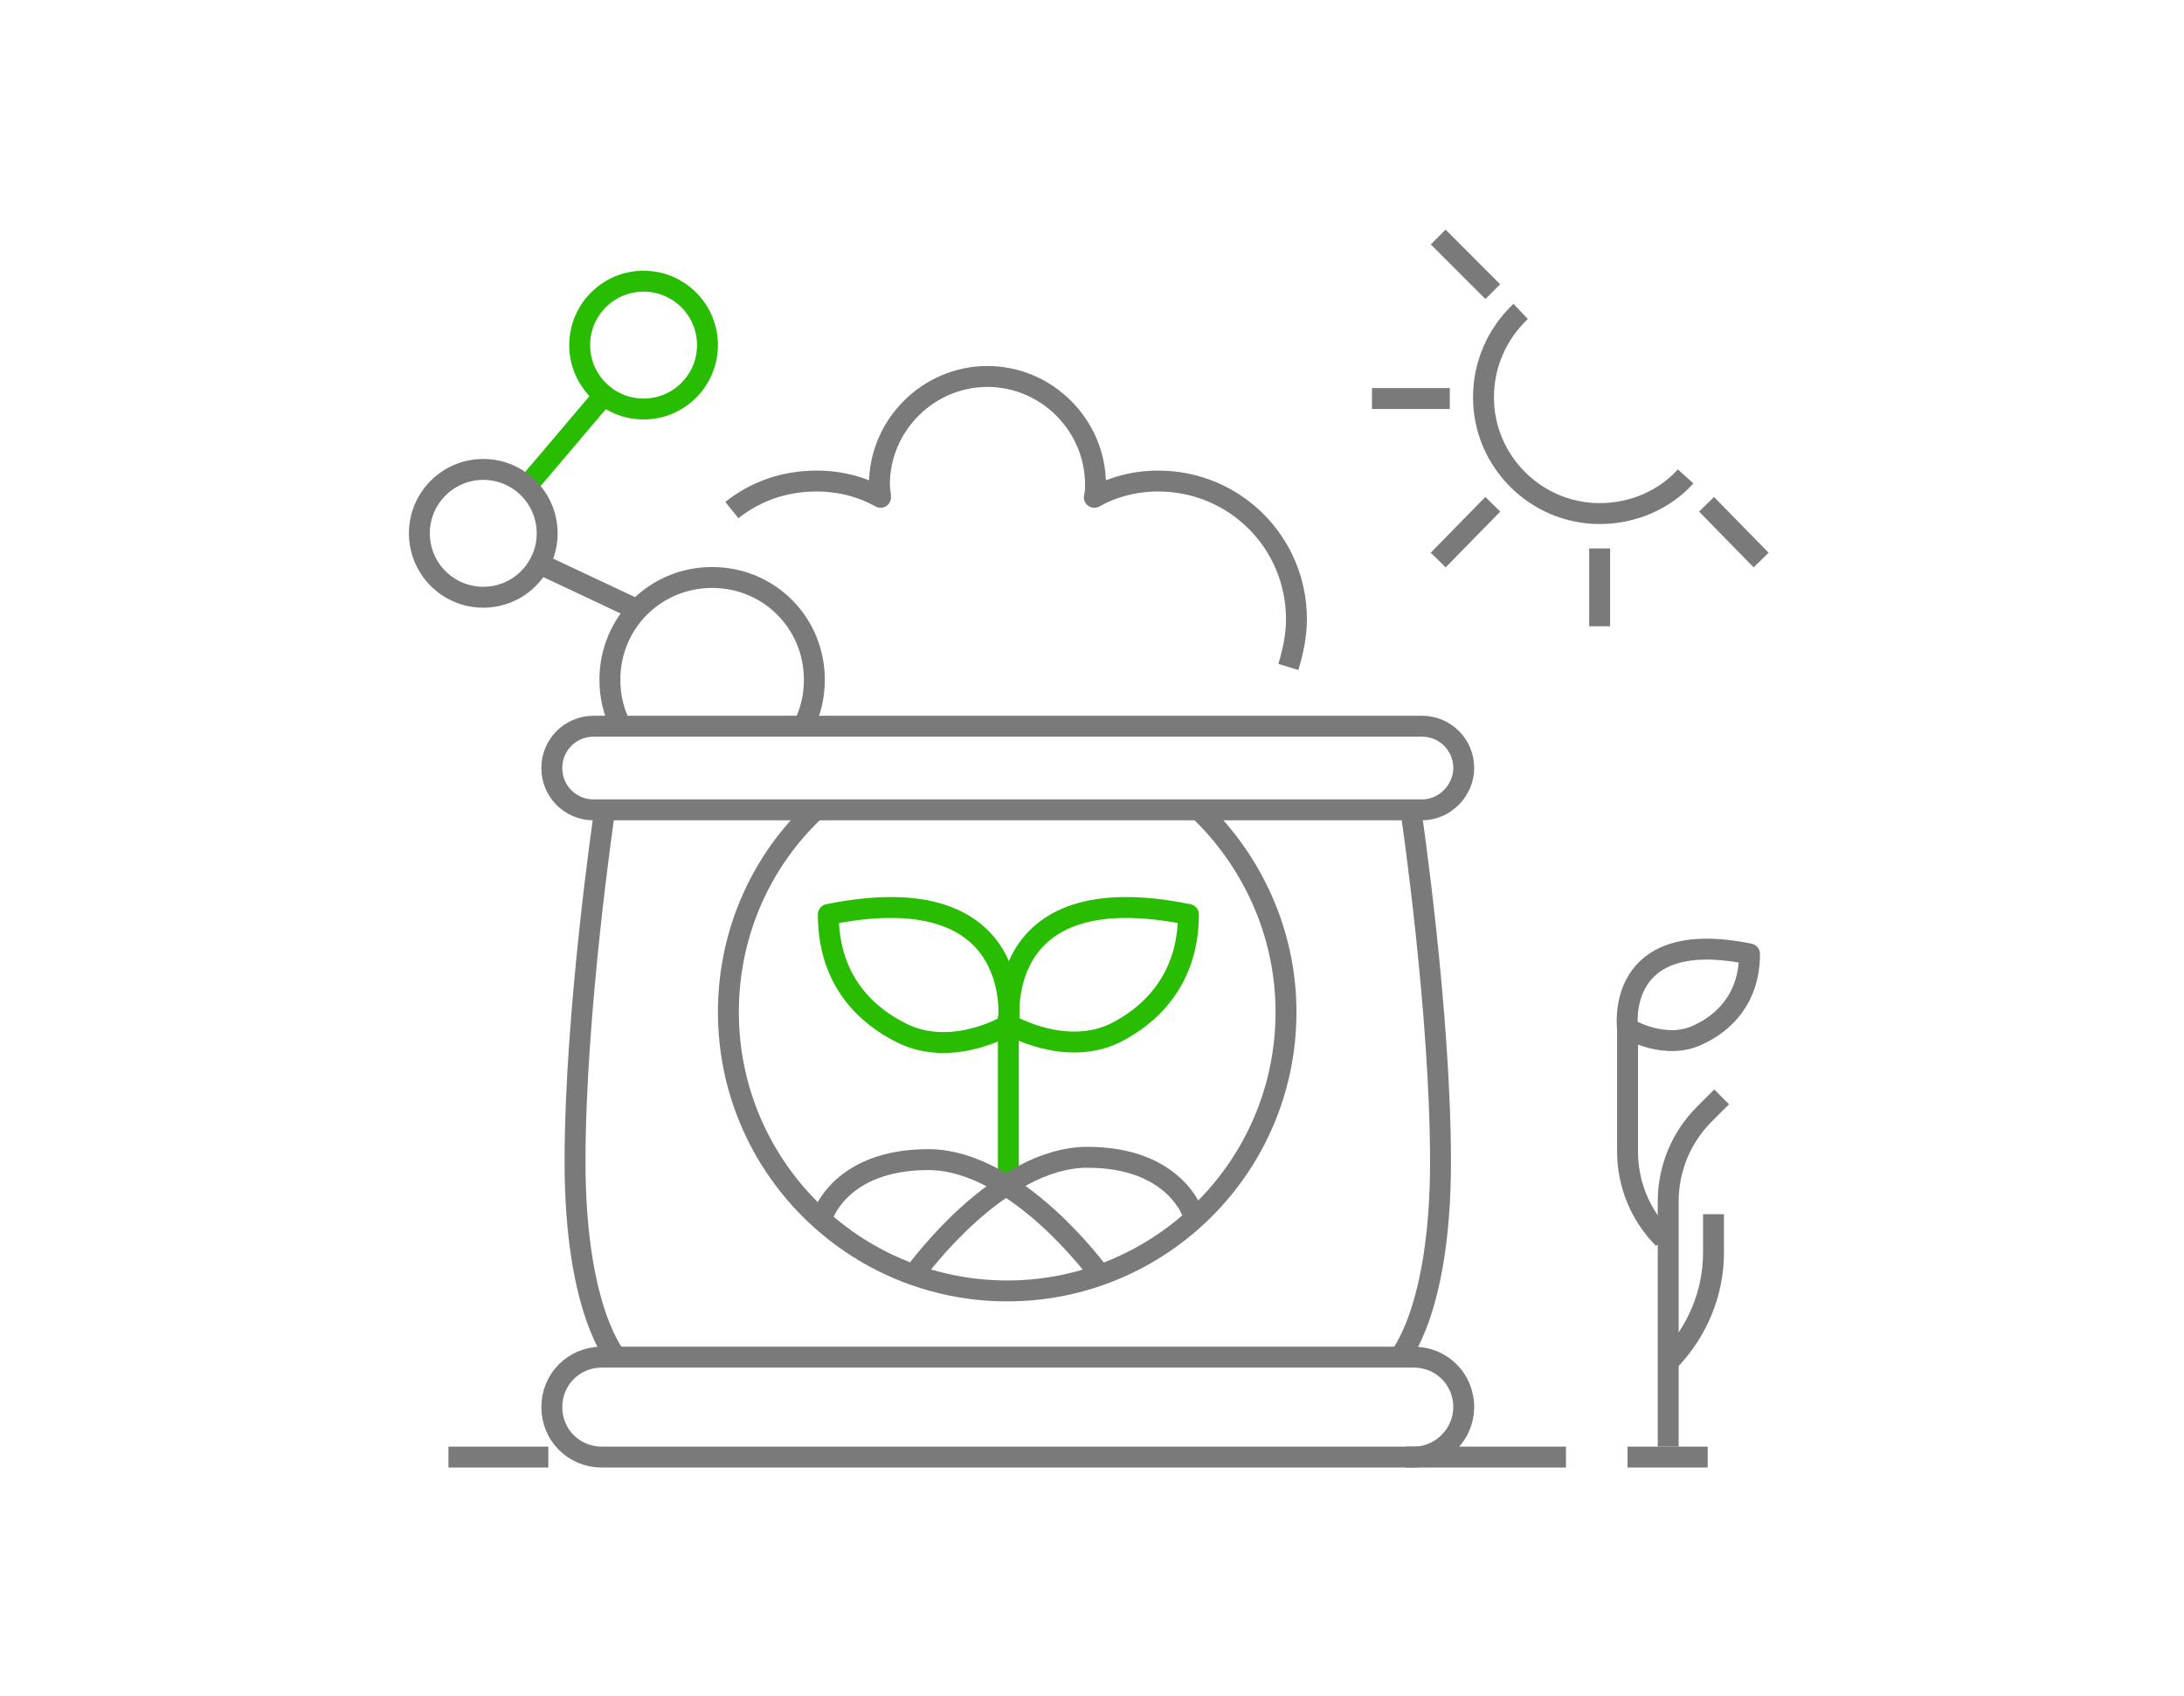 <?xml version="1.0" encoding="utf-8"?>
<!-- Generator: Adobe Illustrator 21.0.0, SVG Export Plug-In . SVG Version: 6.00 Build 0)  -->
<svg version="1.1" id="图层_1" xmlns="http://www.w3.org/2000/svg" xmlns:xlink="http://www.w3.org/1999/xlink" x="0px" y="0px"
	 viewBox="0 0 188 146" style="enable-background:new 0 0 188 146;" xml:space="preserve">
<style type="text/css">
	.st0{fill:none;stroke:#7A7A7A;stroke-width:1.8;stroke-linejoin:round;stroke-miterlimit:10;}
	.st1{fill:none;stroke:#29BD02;stroke-width:1.8;stroke-linejoin:round;stroke-miterlimit:10;}
	.st2{fill:#29BD02;stroke:#29BD02;stroke-width:0.25;stroke-linejoin:round;stroke-miterlimit:10;}
	.st3{fill-rule:evenodd;clip-rule:evenodd;fill:none;stroke:#7A7A7A;stroke-width:1.8;stroke-linejoin:round;stroke-miterlimit:10;}
</style>
<g>
	<g>
		<g>
			<line class="st0" x1="140.1" y1="125.4" x2="147" y2="125.4"/>
			<line class="st0" x1="121" y1="125.4" x2="134.8" y2="125.4"/>
			<line class="st0" x1="38.6" y1="125.4" x2="47.2" y2="125.4"/>
		</g>
		<g>
			<g>
				<polyline class="st1" points="86.8,101.6 86.8,90.9 86.8,87.4 				"/>
				<g>
					<g>
						<path class="st0" d="M63,43.9c2-1.6,4.5-2.5,7.3-2.5c2,0,3.9,0.5,5.5,1.4c0-0.3-0.1-0.7-0.1-1.1c0-5.1,4.2-9.3,9.3-9.3
							c5.1,0,9.3,4.2,9.3,9.3c0,0.4,0,0.7-0.1,1.1c1.6-0.9,3.5-1.4,5.5-1.4c6.6,0,11.9,5.3,11.9,11.9c0,1.4-0.3,2.8-0.7,4.1"/>
					</g>
				</g>
				<g>
					<path class="st0" d="M52,70.1c0,0-2.5,17-2.5,29.9s3.6,16.9,3.6,16.9"/>
					<path class="st0" d="M121.5,70.1c0,0,2.5,17,2.5,29.9s-3.6,16.9-3.6,16.9"/>
				</g>
				<path class="st0" d="M122.4,69.7H51.1c-2,0-3.6-1.6-3.6-3.6l0,0c0-2,1.6-3.6,3.6-3.6h71.3c2,0,3.6,1.6,3.6,3.6l0,0
					C126,68,124.4,69.7,122.4,69.7z"/>
				<path class="st0" d="M121.7,125.4H51.8c-2.4,0-4.3-1.9-4.3-4.3l0,0c0-2.4,1.9-4.3,4.3-4.3h69.9c2.4,0,4.3,1.9,4.3,4.3l0,0
					C126,123.4,124.1,125.4,121.7,125.4z"/>
				<path class="st0" d="M103.2,69.7c4.6,4.4,7.5,10.6,7.5,17.4c0,13.3-10.8,24-24,24s-24-10.7-24-24c0-6.9,2.9-13.1,7.5-17.4"/>
				<g>
					<path class="st0" d="M78.9,109.4c0,0,7.1-9.8,14.7-9.8c7.6,0,9.1,4.9,9.1,4.9"/>
					<path class="st0" d="M94.6,109.6c0,0-7.1-9.8-14.7-9.8c-7.6,0-9.1,4.9-9.1,4.9"/>
				</g>
				<g>
					<path class="st1" d="M86.8,88.2c0,0,1.8-13-15.5-9.5c0,5.9,3.5,8.8,6.3,10.2C82,91.1,86.8,88.2,86.8,88.2z"/>
					<path class="st1" d="M86.9,88.2c0,0-1.8-13,15.4-9.5c0,5.8-3.5,8.8-6.3,10.2C91.7,91,86.9,88.2,86.9,88.2z"/>
				</g>
				<path class="st0" d="M69.2,62.4c0.6-1.2,0.9-2.5,0.9-3.9c0-4.9-3.9-8.8-8.8-8.8c-4.9,0-8.8,3.9-8.8,8.8c0,1.4,0.3,2.7,0.9,3.9"
					/>
				<circle class="st1" cx="55.4" cy="29.7" r="5.5"/>
				<line class="st0" x1="54.9" y1="52.5" x2="46.4" y2="48.5"/>
				<line class="st1" x1="45.3" y1="41.9" x2="52" y2="34"/>
				<circle class="st0" cx="41.6" cy="45.9" r="5.5"/>
			</g>
			<g>
				<path class="st0" d="M145.1,41c-1.8,2-4.5,3.2-7.4,3.2c-5.5,0-10-4.5-10-10c0-2.9,1.2-5.5,3.2-7.4"/>
				<line class="st0" x1="123.8" y1="20.4" x2="128.5" y2="25.1"/>
				<line class="st0" x1="118.1" y1="34.3" x2="124.8" y2="34.3"/>
				<line class="st0" x1="123.8" y1="48.2" x2="128.5" y2="43.4"/>
				<line class="st0" x1="137.7" y1="53.9" x2="137.7" y2="47.2"/>
				<line class="st0" x1="151.6" y1="48.2" x2="146.9" y2="43.4"/>
			</g>
		</g>
		<g>
			<path class="st0" d="M143.6,124.5v-21.1c0-2.8,1.1-5.5,3.1-7.5l1.5-1.5"/>
			<path class="st0" d="M140.1,88v11.1c0,2.8,1.1,5.5,3.1,7.5l0,0"/>
			<path class="st0" d="M140.1,88.5c0,0-1.2-8.8,10.5-6.4c0,4-2.4,6-4.3,6.9C143.4,90.5,140.1,88.5,140.1,88.5z"/>
		</g>
	</g>
	<path class="st0" d="M147.5,104.5v3.3c0,3.5-1.4,6.8-3.8,9.3l0,0"/>
</g>
</svg>

